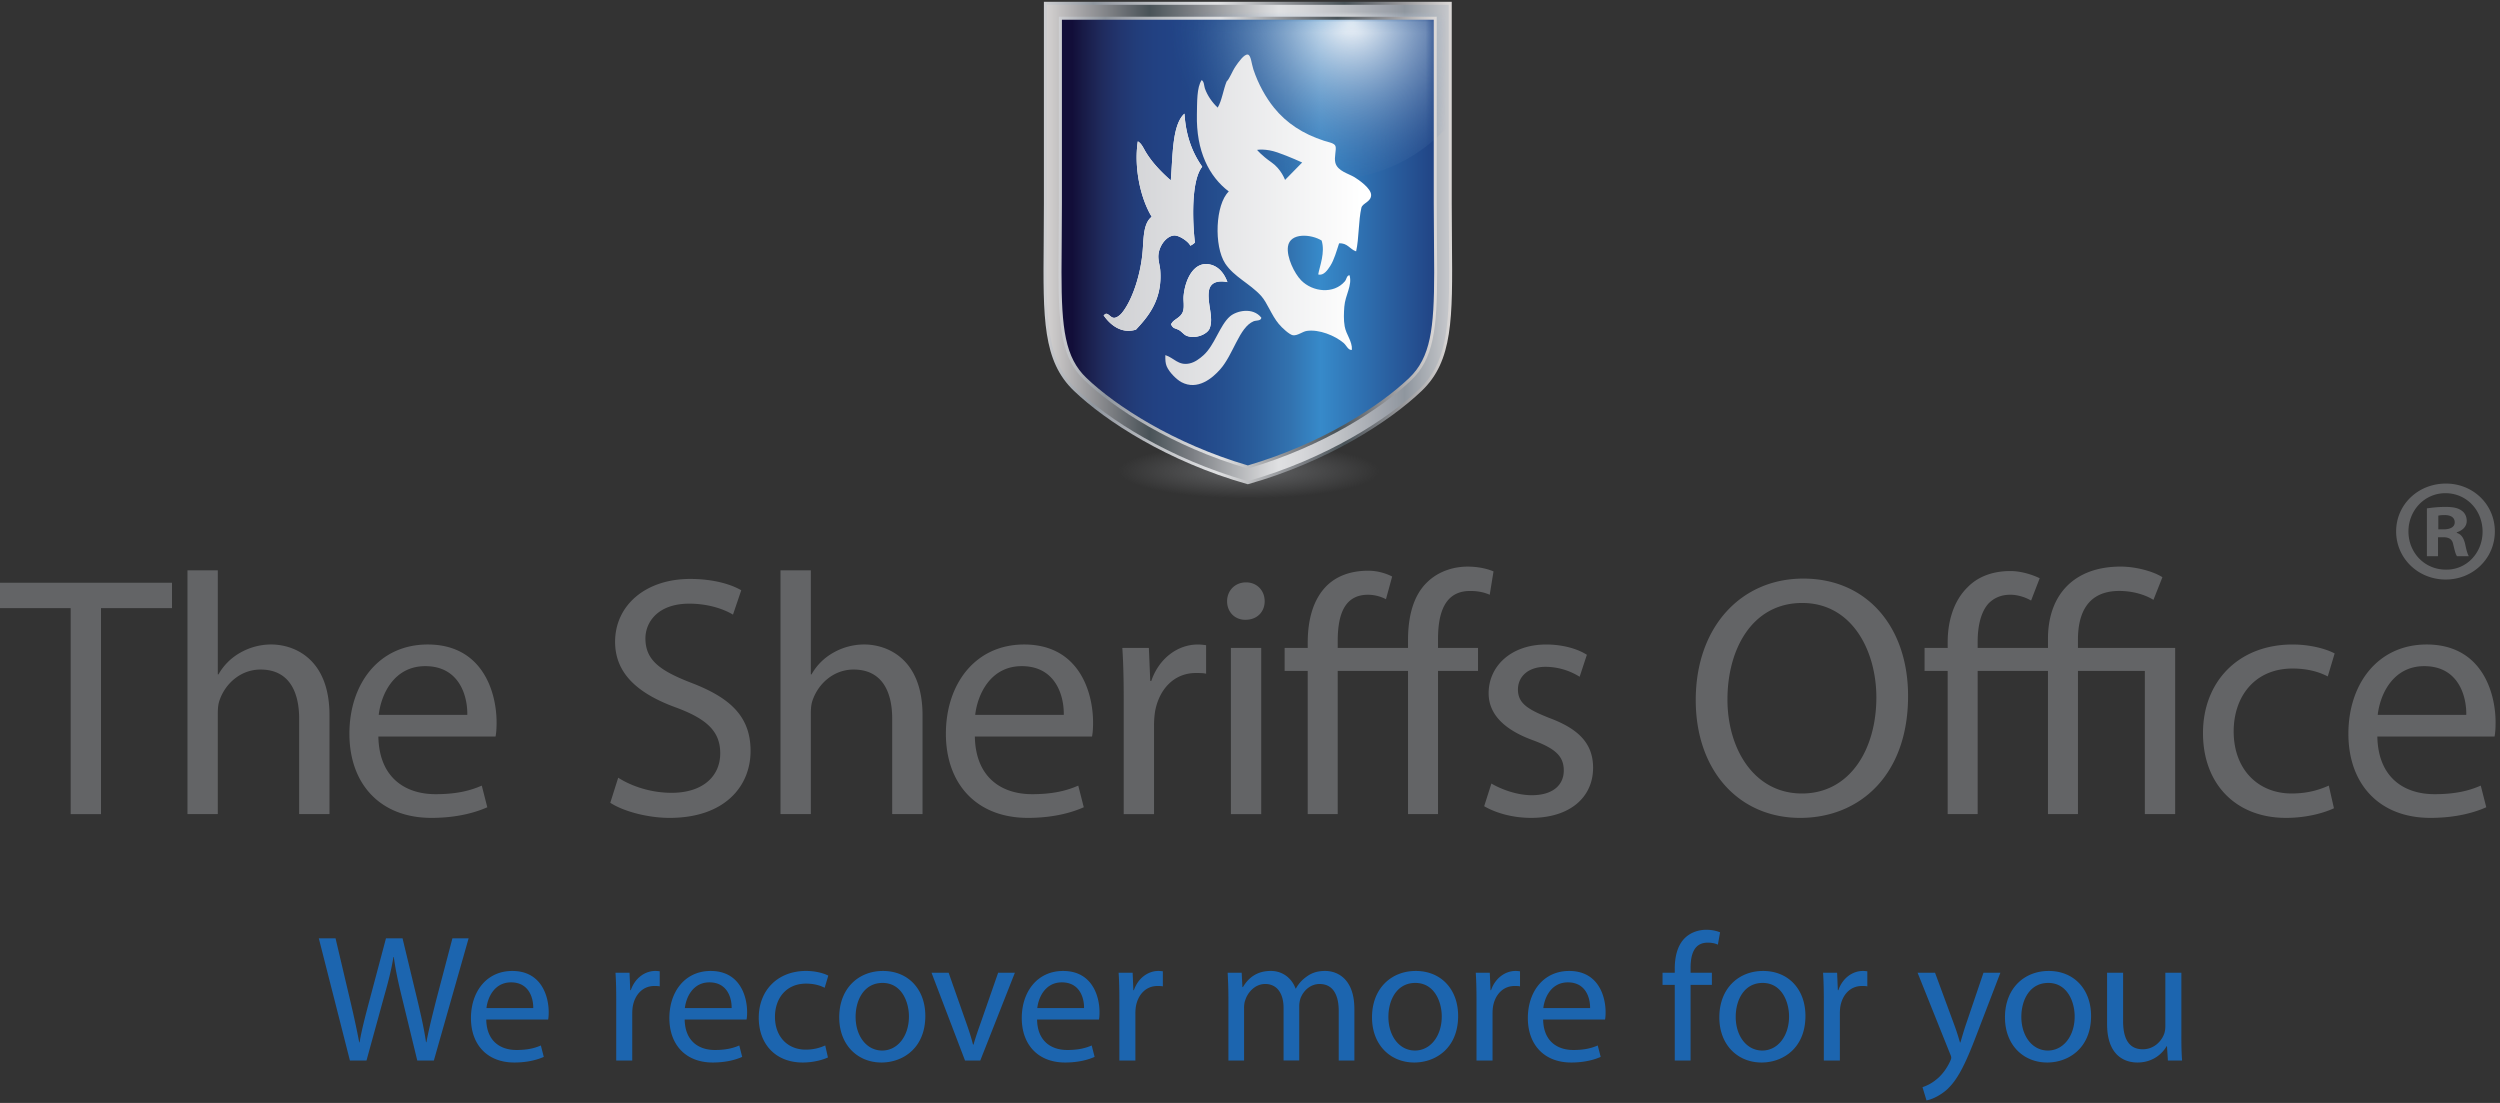 <svg width="238" height="105" viewBox="0 0 238 105" xmlns="http://www.w3.org/2000/svg" xmlns:xlink="http://www.w3.org/1999/xlink"><rect x="0" y="0" width="238" height="105" fill="#333333" stroke="none"/><defs><linearGradient x1=".001%" y1="50%" x2="100.001%" y2="50%" id="b"><stop stop-color="#E4E3E1" offset="0%"/><stop stop-color="#DDDAD9" offset="0%"/><stop stop-color="#C8C6C6" offset="3.9%"/><stop stop-color="#9C9C9F" offset="11.39%"/><stop stop-color="#63686D" offset="21.62%"/><stop stop-color="#495358" offset="26.4%"/><stop stop-color="#7D8085" offset="36.89%"/><stop stop-color="#ACAEB1" offset="46.2%"/><stop stop-color="#CFD0D2" offset="53.29%"/><stop stop-color="#DFE0E2" offset="57.3%"/><stop stop-color="#D6D7DA" offset="62.83%"/><stop stop-color="#BEC1C5" offset="72.13%"/><stop stop-color="#9BA0A8" offset="84%"/><stop stop-color="#8F969E" offset="87.64%"/><stop stop-color="#CFD0D3" offset="100%"/><stop stop-color="#A7AAAF" offset="100%"/></linearGradient><linearGradient x1="100.002%" y1="49.998%" x2=".002%" y2="49.998%" id="c"><stop stop-color="#E4E3E1" offset="0%"/><stop stop-color="#DDDAD9" offset="0%"/><stop stop-color="#C8C6C6" offset="3.9%"/><stop stop-color="#9C9C9F" offset="11.39%"/><stop stop-color="#63686D" offset="21.62%"/><stop stop-color="#495358" offset="26.4%"/><stop stop-color="#7D8085" offset="36.89%"/><stop stop-color="#ACAEB1" offset="46.2%"/><stop stop-color="#CFD0D2" offset="53.29%"/><stop stop-color="#DFE0E2" offset="57.3%"/><stop stop-color="#D6D7DA" offset="62.83%"/><stop stop-color="#BEC1C5" offset="72.13%"/><stop stop-color="#9BA0A8" offset="84%"/><stop stop-color="#8F969E" offset="87.64%"/><stop stop-color="#CFD0D3" offset="100%"/><stop stop-color="#A7AAAF" offset="100%"/></linearGradient><linearGradient x1="99.997%" y1="50%" x2=".001%" y2="50%" id="d"><stop stop-color="#214485" offset=".61%"/><stop stop-color="#378ACA" offset="30.67%"/><stop stop-color="#3273B0" offset="38.43%"/><stop stop-color="#2A5E9C" offset="47.99%"/><stop stop-color="#254F8F" offset="56.84%"/><stop stop-color="#224687" offset="64.64%"/><stop stop-color="#224385" offset="70.55%"/><stop stop-color="#224182" offset="74.9%"/><stop stop-color="#223D7A" offset="79.49%"/><stop stop-color="#22356E" offset="84.2%"/><stop stop-color="#1F2A5C" offset="89%"/><stop stop-color="#181A46" offset="93.81%"/><stop stop-color="#120E39" offset="96.63%"/></linearGradient><linearGradient x1="100.002%" y1="50%" x2=".003%" y2="50%" id="h"><stop stop-color="#E4E3E1" offset="0%"/><stop stop-color="#DDDAD9" offset="0%"/><stop stop-color="#C8C6C6" offset="3.9%"/><stop stop-color="#9C9C9F" offset="11.39%"/><stop stop-color="#63686D" offset="21.62%"/><stop stop-color="#495358" offset="26.4%"/><stop stop-color="#7D8085" offset="36.89%"/><stop stop-color="#ACAEB1" offset="46.2%"/><stop stop-color="#CFD0D2" offset="53.29%"/><stop stop-color="#DFE0E2" offset="57.3%"/><stop stop-color="#D6D7DA" offset="62.83%"/><stop stop-color="#BEC1C5" offset="72.13%"/><stop stop-color="#9BA0A8" offset="84%"/><stop stop-color="#8F969E" offset="87.64%"/><stop stop-color="#CFD0D3" offset="100%"/><stop stop-color="#A7AAAF" offset="100%"/></linearGradient><linearGradient x1="-.308%" y1="49.998%" x2="270.603%" y2="49.998%" id="i"><stop stop-color="#CFD0D3" offset=".61%"/><stop stop-color="#FFF" offset="96.63%"/></linearGradient><linearGradient x1="-64.395%" y1="49.99%" x2="213.272%" y2="49.99%" id="j"><stop stop-color="#CFD0D3" offset=".61%"/><stop stop-color="#FFF" offset="96.63%"/></linearGradient><linearGradient x1="-119.696%" y1="49.989%" x2="352.928%" y2="49.989%" id="k"><stop stop-color="#CFD0D3" offset=".61%"/><stop stop-color="#FFF" offset="96.63%"/></linearGradient><linearGradient x1="-53.6%" y1="50.002%" x2="99.415%" y2="50.002%" id="l"><stop stop-color="#CFD0D3" offset=".61%"/><stop stop-color="#FFF" offset="96.63%"/></linearGradient><radialGradient cx="50%" cy="51.558%" fx="50%" fy="51.558%" r="47.85%" id="a"><stop stop-color="#636466" offset="0%"/><stop stop-color="#636466" stop-opacity="0" offset="100%"/></radialGradient><radialGradient cx="57.315%" cy="50.003%" fx="57.315%" fy="50.003%" r="56.107%" id="f"><stop stop-color="#FFF" offset="0%"/><stop stop-color="#295D9E" stop-opacity="0" offset="100%"/></radialGradient><path id="e" d="M18.585 42.833c-7.095-2.082-12.626-5.665-15.457-8.368C.99 32.423.704 29.522.704 24.285c0-.884.005-1.833.016-2.856l.021-3.726V.109h35.685v17.594l.023 3.728c.008 1.023.015 1.974.015 2.856 0 5.237-.286 8.136-2.423 10.178-2.83 2.703-8.364 6.286-15.456 8.368z"/></defs><g fill="none" fill-rule="evenodd"><path d="M6.727 57.893H0v-2.419h16.374v2.42h-6.76v19.61H6.728v-19.61zm11.12-3.595h2.887V64.2h.066a5.412 5.412 0 012.068-2.06 5.928 5.928 0 012.953-.785c2.134 0 5.546 1.308 5.546 6.733v9.413h-2.888v-9.086c0-2.549-.952-4.674-3.676-4.674-1.87 0-3.315 1.308-3.872 2.843-.165.426-.197.85-.197 1.373v9.544h-2.887V54.298zm18.174 15.818c.066 3.889 2.528 5.49 5.447 5.49 2.068 0 3.348-.359 4.398-.816l.525 2.06c-1.017.456-2.79 1.012-5.317 1.012-4.889 0-7.81-3.236-7.81-8.008 0-4.771 2.822-8.498 7.449-8.498 5.217 0 6.562 4.511 6.562 7.418 0 .589-.033 1.013-.097 1.341H36.02v.001zm8.467-2.059c.033-1.797-.754-4.64-4.003-4.64-2.954 0-4.201 2.647-4.43 4.64h8.433zm14.365 5.981c1.28.818 3.118 1.438 5.086 1.438 2.92 0 4.627-1.537 4.627-3.759 0-2.026-1.182-3.235-4.168-4.346-3.61-1.308-5.841-3.203-5.841-6.275 0-3.431 2.856-5.981 7.153-5.981 2.23 0 3.905.522 4.857 1.078l-.787 2.32c-.69-.424-2.166-1.045-4.168-1.045-3.02 0-4.168 1.798-4.168 3.301 0 2.06 1.347 3.072 4.398 4.248 3.74 1.438 5.612 3.236 5.612 6.472 0 3.398-2.495 6.373-7.713 6.373-2.133 0-4.462-.654-5.643-1.44l.755-2.384zm15.451-19.74h2.888V64.2h.066a5.412 5.412 0 012.067-2.06 5.928 5.928 0 012.954-.785c2.133 0 5.546 1.308 5.546 6.733v9.413h-2.888v-9.086c0-2.549-.952-4.674-3.676-4.674-1.87 0-3.315 1.308-3.873 2.843-.165.426-.196.85-.196 1.373v9.544h-2.888V54.298zm18.502 15.818c.066 3.889 2.528 5.49 5.447 5.49 2.068 0 3.348-.359 4.397-.816l.525 2.06c-1.016.456-2.789 1.012-5.316 1.012-4.89 0-7.81-3.236-7.81-8.008 0-4.771 2.822-8.498 7.449-8.498 5.217 0 6.562 4.511 6.562 7.418 0 .589-.033 1.013-.098 1.341H92.806v.001zm8.467-2.059c.032-1.797-.755-4.64-4.004-4.64-2.953 0-4.2 2.647-4.43 4.64h8.434zm5.705-1.437c0-1.863-.033-3.465-.132-4.936h2.526l.132 3.138h.1c.722-2.125 2.494-3.465 4.43-3.465.295 0 .524.033.787.066v2.713c-.296-.065-.591-.065-.985-.065-2.035 0-3.479 1.503-3.873 3.66a8.54 8.54 0 00-.099 1.34v8.432h-2.887V66.62zm13.419-9.38c0 .98-.69 1.764-1.838 1.764-1.05 0-1.74-.785-1.74-1.765 0-.98.722-1.797 1.806-1.797 1.05 0 1.772.784 1.772 1.797zm-3.216 20.263V61.684h2.887v15.82h-2.887zm16.863 0v-13.63h-6.693v13.629h-2.856V63.874h-2.198v-2.19h2.198v-.49c0-2.221.525-4.118 1.772-5.391.918-.916 2.23-1.471 4.003-1.471.92 0 1.772.294 2.264.555l-.59 2.158a3.757 3.757 0 00-1.707-.425c-2.264 0-2.886 1.927-2.886 4.412v.654h6.693v-.751c0-2.222.493-4.249 1.84-5.524 1.082-1.045 2.525-1.47 3.839-1.47 1.05 0 1.935.228 2.46.457l-.361 2.222c-.459-.196-1.017-.36-1.87-.36-2.429 0-3.051 2.124-3.051 4.575v.85h3.807v2.189H136.9v13.628h-2.857v.001zm7.937-2.91c.886.523 2.395 1.111 3.84 1.111 2.066 0 3.051-1.012 3.051-2.353 0-1.372-.821-2.092-2.92-2.876-2.888-1.045-4.234-2.582-4.234-4.478 0-2.549 2.1-4.64 5.48-4.64 1.608 0 3.018.425 3.872.98l-.688 2.092a6.167 6.167 0 00-3.249-.948c-1.706 0-2.625.98-2.625 2.157 0 1.308.919 1.897 2.988 2.713 2.721 1.013 4.166 2.385 4.166 4.738 0 2.812-2.2 4.773-5.906 4.773-1.739 0-3.346-.459-4.463-1.111l.688-2.158zm39.668-8.333c0 7.55-4.627 11.602-10.27 11.602-5.875 0-9.944-4.543-9.944-11.211 0-6.994 4.332-11.57 10.239-11.57 6.07 0 9.975 4.61 9.975 11.179zm-17.196.327c0 4.739 2.56 8.954 7.089 8.954 4.53 0 7.088-4.15 7.088-9.15 0-4.412-2.296-8.988-7.056-8.988-4.756 0-7.12 4.379-7.12 9.184zm40.554-9.479c-.723-.457-1.903-.85-3.25-.85-3.019 0-3.936 2.125-3.936 4.641v.784h9.255v15.819h-2.888V63.874h-6.366v13.628h-2.855V63.874h-6.694v13.628h-2.855V63.874h-2.199v-2.19h2.2v-.555c0-1.96.557-3.922 1.902-5.23.92-.947 2.297-1.536 4.07-1.536 1.082 0 2.198.393 2.788.686l-.82 2.125c-.493-.294-1.248-.556-1.969-.556-.919 0-1.576.327-2.067.817-.789.85-1.05 2.288-1.05 3.661v.588h6.694v-.882c0-4.151 2.46-6.863 6.924-6.863 1.444 0 3.117.457 3.97 1.013l-.854 2.156zm17.186 19.838c-.754.359-2.428.916-4.561.916-4.792 0-7.907-3.236-7.907-8.073 0-4.869 3.346-8.432 8.53-8.432 1.708 0 3.216.426 4.004.85l-.656 2.19c-.688-.36-1.772-.753-3.347-.753-3.644 0-5.61 2.713-5.61 5.981 0 3.66 2.36 5.915 5.512 5.915 1.64 0 2.723-.393 3.544-.751l.49 2.157zm4.131-6.83c.066 3.889 2.526 5.49 5.447 5.49 2.067 0 3.347-.359 4.397-.816l.525 2.06c-1.017.456-2.789 1.012-5.315 1.012-4.89 0-7.811-3.236-7.811-8.008 0-4.771 2.823-8.498 7.448-8.498 5.218 0 6.564 4.511 6.564 7.418 0 .589-.032 1.013-.098 1.341h-11.157v.001zm8.466-2.059c.033-1.797-.754-4.64-4.003-4.64-2.954 0-4.2 2.647-4.429 4.64h8.432zm2.72-17.467c0 2.555-2.063 4.581-4.684 4.581-2.622 0-4.713-2.026-4.713-4.581 0-2.556 2.091-4.554 4.74-4.554 2.592-.002 4.657 1.998 4.657 4.554zm-8.226 0c0 2.027 1.535 3.639 3.57 3.639 1.98.027 3.487-1.612 3.487-3.612 0-2.027-1.507-3.666-3.543-3.666-1.98 0-3.514 1.639-3.514 3.639zm2.816 2.36h-1.06v-4.555c.418-.055 1.004-.137 1.757-.137.863 0 1.255.137 1.562.36.278.195.473.529.473.972 0 .556-.418.917-.948 1.084v.055c.446.14.67.5.809 1.11.138.696.25.945.334 1.112h-1.116c-.139-.167-.223-.556-.362-1.111-.083-.472-.362-.695-.948-.695h-.502v1.805h.001zm.028-2.555h.502c.586 0 1.06-.194 1.06-.667 0-.416-.305-.694-.975-.694-.278 0-.474.027-.586.055v1.306h-.001z" fill="#636466"/><path d="M33.312 100.96L30.35 89.328h1.594l1.387 5.886c.346 1.45.658 2.9.866 4.02h.035c.19-1.155.554-2.537.953-4.038l1.56-5.868h1.577l1.42 5.904c.33 1.38.642 2.763.815 3.987h.035c.242-1.276.572-2.574.936-4.022l1.542-5.868h1.542l-3.31 11.634h-1.577l-1.473-6.058c-.364-1.484-.606-2.625-.762-3.798h-.035c-.19 1.156-.468 2.295-.901 3.798l-1.664 6.058h-1.577v-.001zm12.98-3.901c.035 2.055 1.335 2.9 2.877 2.9 1.092 0 1.768-.19 2.322-.43l.277 1.087c-.537.241-1.473.535-2.807.535-2.584 0-4.126-1.71-4.126-4.229 0-2.52 1.49-4.487 3.935-4.487 2.756 0 3.466 2.382 3.466 3.918 0 .31-.017.535-.052.707h-5.892v-.001zm4.473-1.088c.017-.947-.399-2.45-2.114-2.45-1.56 0-2.219 1.398-2.34 2.45h4.454zm7.9-.758c0-.983-.017-1.829-.069-2.607h1.335L60 94.264h.052c.381-1.122 1.317-1.83 2.34-1.83.155 0 .277.018.415.034v1.434c-.156-.035-.312-.035-.52-.035-1.074 0-1.837.794-2.045 1.932a4.54 4.54 0 00-.052.707v4.455h-1.525v-5.748zm6.516 1.846c.035 2.055 1.335 2.9 2.877 2.9 1.092 0 1.768-.19 2.322-.43l.277 1.087c-.537.241-1.473.535-2.807.535-2.584 0-4.126-1.71-4.126-4.229 0-2.52 1.49-4.487 3.935-4.487 2.756 0 3.466 2.382 3.466 3.918 0 .31-.017.535-.052.707h-5.892v-.001zm4.471-1.088c.018-.947-.398-2.45-2.114-2.45-1.56 0-2.218 1.398-2.34 2.45h4.454zm9.168 4.696c-.399.19-1.283.484-2.41.484-2.53 0-4.176-1.71-4.176-4.265 0-2.572 1.768-4.453 4.506-4.453.901 0 1.698.225 2.114.447l-.346 1.158c-.364-.19-.936-.398-1.768-.398-1.923 0-2.963 1.434-2.963 3.16 0 1.933 1.248 3.124 2.913 3.124a4.38 4.38 0 001.871-.397l.259 1.14zm9.271-3.952c0 3.09-2.166 4.436-4.176 4.436-2.253 0-4.02-1.657-4.02-4.298 0-2.779 1.853-4.418 4.16-4.418 2.407-.002 4.036 1.743 4.036 4.28zm-6.637.085c0 1.83 1.04 3.211 2.53 3.211 1.456 0 2.547-1.363 2.547-3.244 0-1.415-.71-3.193-2.512-3.193-1.785 0-2.565 1.655-2.565 3.226zm8.856-4.194l1.645 4.679c.278.775.503 1.467.676 2.157h.052c.19-.69.434-1.382.71-2.157l1.63-4.68h1.594l-3.293 8.356H91.87l-3.189-8.355h1.63zm8.42 4.453c.034 2.055 1.334 2.9 2.876 2.9 1.092 0 1.768-.19 2.323-.43l.277 1.087c-.537.241-1.473.535-2.808.535-2.583 0-4.126-1.71-4.126-4.229 0-2.52 1.49-4.487 3.936-4.487 2.755 0 3.466 2.382 3.466 3.918 0 .31-.018.535-.052.707H98.73v-.001zm4.472-1.088c.018-.947-.398-2.45-2.114-2.45-1.56 0-2.218 1.398-2.34 2.45h4.454zm3.361-.758c0-.983-.018-1.829-.07-2.607h1.335l.069 1.658h.052c.381-1.122 1.317-1.83 2.34-1.83.155 0 .277.018.415.034v1.434c-.156-.035-.312-.035-.52-.035-1.074 0-1.836.794-2.044 1.932a4.54 4.54 0 00-.052.707v4.455h-1.525v-5.748zm10.38-.346c0-.88-.035-1.57-.07-2.261h1.335l.07 1.363h.051c.468-.794 1.248-1.536 2.653-1.536 1.127 0 1.993.689 2.357 1.673h.035c.26-.483.606-.827.953-1.086.503-.38 1.04-.587 1.837-.587 1.126 0 2.773.725 2.773 3.626v4.902h-1.49v-4.712c0-1.624-.607-2.573-1.82-2.573-.884 0-1.543.638-1.82 1.363a2.59 2.59 0 00-.121.758v5.162h-1.49v-5.005c0-1.33-.59-2.278-1.75-2.278-.937 0-1.647.758-1.89 1.519-.086.208-.121.484-.121.742v5.024h-1.49v-6.094h-.002zm21.871 1.848c0 3.09-2.166 4.436-4.176 4.436-2.253 0-4.022-1.657-4.022-4.298 0-2.779 1.856-4.418 4.16-4.418 2.41-.002 4.038 1.743 4.038 4.28zm-6.638.085c0 1.83 1.04 3.211 2.531 3.211 1.456 0 2.548-1.363 2.548-3.244 0-1.415-.71-3.193-2.515-3.193-1.783 0-2.564 1.655-2.564 3.226zm8.387-1.587c0-.983-.019-1.829-.07-2.607h1.335l.071 1.658h.05c.382-1.122 1.32-1.83 2.34-1.83.158 0 .277.018.416.034v1.434c-.156-.035-.31-.035-.52-.035-1.074 0-1.837.794-2.045 1.932-.035.208-.05.466-.05.707v4.455h-1.527v-5.748zm6.344 1.846c.035 2.055 1.335 2.9 2.877 2.9 1.09 0 1.768-.19 2.322-.43l.279 1.087c-.537.241-1.473.535-2.807.535-2.584 0-4.126-1.71-4.126-4.229 0-2.52 1.492-4.487 3.935-4.487 2.755 0 3.466 2.382 3.466 3.918 0 .31-.017.535-.052.707h-5.894v-.001zm4.471-1.088c.016-.947-.4-2.45-2.115-2.45-1.56 0-2.219 1.398-2.34 2.45h4.455zm8.059 4.989v-7.198h-1.162v-1.156h1.162v-.396c0-1.173.277-2.245.97-2.916.572-.554 1.334-.779 2.045-.779.556 0 1.005.123 1.3.242l-.21 1.174c-.225-.104-.518-.19-.969-.19-1.3 0-1.629 1.122-1.629 2.418v.447h2.028v1.156h-2.028v7.199h-1.507zm12.441-4.245c0 3.09-2.167 4.436-4.175 4.436-2.255 0-4.022-1.657-4.022-4.298 0-2.779 1.856-4.418 4.16-4.418 2.41-.002 4.037 1.743 4.037 4.28zm-6.638.085c0 1.83 1.04 3.211 2.53 3.211 1.456 0 2.548-1.363 2.548-3.244 0-1.415-.71-3.193-2.513-3.193-1.785 0-2.565 1.655-2.565 3.226zm8.388-1.587c0-.983-.019-1.829-.07-2.607h1.335l.07 1.658h.051c.381-1.122 1.319-1.83 2.34-1.83.157 0 .277.018.416.034v1.434c-.156-.035-.31-.035-.52-.035-1.075 0-1.837.794-2.045 1.932-.035.208-.05.466-.05.707v4.455h-1.527v-5.748zm10.588-2.607l1.821 4.936c.207.554.416 1.21.555 1.71h.033c.158-.5.33-1.14.539-1.743l1.663-4.903h1.61l-2.285 5.956c-1.092 2.865-1.837 4.316-2.877 5.23-.763.64-1.492.897-1.872.967l-.381-1.261a4.013 4.013 0 001.334-.744c.418-.328.92-.913 1.283-1.691.07-.156.121-.276.121-.361 0-.085-.035-.207-.121-.397l-3.085-7.7h1.662zm14.854 4.109c0 3.09-2.167 4.436-4.177 4.436-2.255 0-4.02-1.657-4.02-4.298 0-2.779 1.854-4.418 4.16-4.418 2.409-.002 4.036 1.743 4.036 4.28zm-6.638.085c0 1.83 1.04 3.211 2.528 3.211 1.456 0 2.548-1.363 2.548-3.244 0-1.415-.71-3.193-2.513-3.193-1.785 0-2.563 1.655-2.563 3.226zm15.234 1.864c0 .881.016 1.64.068 2.297h-1.35l-.087-1.364h-.035c-.38.673-1.28 1.554-2.774 1.554-1.317 0-2.894-.744-2.894-3.66v-4.885h1.525v4.61c0 1.589.503 2.675 1.872 2.675 1.022 0 1.734-.708 2.01-1.398.087-.207.139-.485.139-.777v-5.11h1.526v6.058z" fill="#1C65AF"/><path d="M13 5.474c7.18 0 13-1.21 13-2.702 0-1.491-5.82-2.7-13-2.7S0 1.28 0 2.771c0 1.492 5.82 2.702 13 2.702z" transform="translate(105.891 42)" fill="url(#a)"/><path d="M39.173 19.33V.312H.632V19.33c0 9.816-.578 14.539 2.825 17.79 3.405 3.25 9.508 6.868 16.447 8.831 6.936-1.962 13.037-5.58 16.442-8.83 3.404-3.252 2.827-7.975 2.827-17.79z" fill="url(#b)" transform="translate(98.891)"/><path d="M.488.173v19.156l-.019 3.717C.405 30.347.372 34.368 3.36 37.22c3.02 2.885 8.94 6.73 16.502 8.87l.041.01.038-.01c7.564-2.14 13.487-5.985 16.505-8.87 2.988-2.852 2.953-6.873 2.889-14.178l-.021-3.713V.173H.488zm38.541.283V19.33l.022 3.717c.011.987.02 1.914.02 2.785 0 5.502-.318 8.793-2.82 11.187-2.993 2.855-8.857 6.658-16.346 8.784-7.495-2.126-13.356-5.93-16.348-8.784C1.057 34.628.74 31.335.74 25.834c0-.871.005-1.798.016-2.787l.02-3.718V.456H39.03z" fill="url(#c)" transform="translate(98.891)"/><path d="M19.904 44.46c-7.096-2.083-12.627-5.665-15.458-8.37-2.137-2.041-2.423-4.942-2.423-10.179 0-.884.005-1.833.015-2.856l.022-3.726V1.735h35.684V19.33l.023 3.729c.008 1.023.016 1.973.016 2.856 0 5.237-.286 8.135-2.423 10.177-2.831 2.704-8.364 6.286-15.456 8.369z" fill="url(#d)" transform="translate(98.891)"/><g transform="translate(100.21 1.626)"><mask id="g" fill="#fff"><use xlink:href="#e"/></mask><path d="M41.61.109c0 8.491-6.916 15.376-15.44 15.376-8.53 0-15.442-6.886-15.442-15.376 0-8.492 6.912-15.377 15.443-15.377 8.523 0 15.438 6.885 15.438 15.377z" fill="url(#f)" mask="url(#g)"/></g><path d="M1.917 1.595v17.734l-.02 3.725-.017 2.857c0 5.481.354 8.267 2.467 10.282 2.813 2.688 8.368 6.308 15.514 8.402l.041.013.038-.013c7.148-2.096 12.703-5.715 15.516-8.402 2.115-2.015 2.47-4.8 2.47-10.28l-.019-2.857-.021-3.727V1.595H1.917zm35.685.283v17.453l.023 3.757.018 2.824c0 5.396-.347 8.13-2.384 10.075-2.782 2.657-8.279 6.238-15.355 8.323-7.08-2.085-12.576-5.665-15.359-8.323-2.034-1.943-2.38-4.68-2.38-10.077l.019-2.855.02-3.727V1.878h35.399z" fill="url(#h)" transform="translate(98.891)"/><path d="M105.125 29.985c.309-.362.54.256.92.274.254.01.574-.244.746-.446.978-1.177 1.843-3.697 2.004-6.094.084-1.251.095-2.497.85-3.083-1.015-1.641-1.718-4.567-1.326-7.177.35.184.533.635.74.981.635 1.056 1.49 1.928 2.4 2.736.197-2.222.105-5.294 1.302-6.356.137 2.189.791 3.77 1.69 5.054-1.065 1.297-.93 5.223-.696 7.216a1.476 1.476 0 01-.44.302c-.119-.34-1.013-.996-1.53-.973-.685.03-1.405.884-1.502 1.834-.048.492.135 1.016.17 1.439.243 2.895-1.234 4.529-2.31 5.688-1.344.426-2.436-.428-3.064-1.343-.008-.05.015-.052.046-.052zm11.725-3.127c-.533-.114-1.597-.188-1.76.826-.19 1.194.48 2.516.07 3.578-.208.552-1.372 1.07-2.237.687-.221-.097-.453-.41-.7-.538-.4-.203-.522-.095-.744-.541-.008-.046.019-.052.047-.052.21-.451.907-.546 1.102-1.197.14-.469.01-.976.049-1.426.149-1.672 1.058-3.49 2.69-2.968.661.21 1.174.773 1.483 1.63z" fill="#FFF"/><path d="M6.234 29.985c.309-.362.54.256.92.274.254.01.574-.244.745-.446.979-1.177 1.844-3.697 2.005-6.094.084-1.251.095-2.497.85-3.083-1.015-1.641-1.718-4.567-1.326-7.177.35.184.532.635.74.981.635 1.056 1.49 1.928 2.4 2.736.197-2.222.105-5.294 1.302-6.356.137 2.189.791 3.77 1.689 5.054-1.064 1.297-.93 5.223-.695 7.216a1.476 1.476 0 01-.44.302c-.12-.34-1.013-.996-1.53-.973-.686.03-1.405.884-1.502 1.834-.049.492.135 1.016.17 1.439.243 2.895-1.234 4.529-2.31 5.688-1.345.426-2.436-.428-3.064-1.343-.008-.05.014-.052.046-.052z" fill="url(#i)" transform="translate(98.891)"/><path d="M12.049 33.806c.824.261 1.234 1.012 2.274.8.528-.105.99-.457 1.365-.795 1.067-.964 1.543-2.852 2.519-3.695.62-.533 2.17-.901 2.982.129-.024.325-.508.239-.746.344-1.365.579-1.906 3.149-3.183 4.585-.71.805-2.135 2.037-3.69 1.203-.415-.223-1.139-.898-1.397-1.515-.11-.27-.135-.577-.124-1.056z" fill="url(#j)" transform="translate(98.891)"/><path d="M17.959 26.858c-.533-.114-1.597-.188-1.76.826-.19 1.194.48 2.516.07 3.578-.208.552-1.372 1.07-2.237.687-.222-.097-.454-.41-.7-.538-.4-.203-.522-.095-.744-.541-.008-.046.019-.052.046-.052.211-.451.908-.546 1.103-1.197.14-.469.01-.976.048-1.426.15-1.672 1.06-3.49 2.692-2.968.66.21 1.173.773 1.482 1.63z" fill="url(#k)" transform="translate(98.891)"/><path d="M15.51 7.62c.245.164.216.536.302.79.245.707.71 1.354 1.221 1.835.402-.666.53-1.694.848-2.48.303-.291.505-.942.88-1.486.206-.293.794-1.164 1.15-1.082.293.066.345.881.52 1.408.461 1.398 1.197 2.7 1.955 3.637 1.186 1.474 2.767 2.508 4.764 3.157.41.133.99.215 1.095.506.118.327-.15 1.069-.008 1.596.21.794 1.262 1.025 1.834 1.377.385.239 1.576 1.053 1.57 1.694-.008.655-.819.763-.927 1.207-.283 1.231-.224 2.913-.502 4.15-.597-.189-.819-.819-1.622-.76-.232.7-.467 1.567-.84 2.147-.244.377-.637.965-1.147.81.145-.805.676-2.078.326-3.226-.968-.608-3.013-.79-3.207.574-.141 1.02.621 2.563 1.255 3.212 1.099 1.121 3.11 1.34 4.168.092.162-.192.162-.557.44-.578.279.98-.407 1.863-.496 2.991-.041.55-.078 1.26.034 1.876.145.815.73 1.402.688 2.241-.337.07-.527-.433-.784-.654-.834-.708-2.345-1.32-3.504-1.151-.427.064-.87.464-1.318.415-.322-.036-1.055-.713-1.353-1.075-.719-.861-1.084-2.017-1.697-2.689-1.07-1.167-2.562-1.791-3.407-3.069-1.084-1.655-.94-5.636.342-6.855-1.872-1.422-3.115-3.83-3.036-7.338.028-1.125-.024-2.572.456-3.272zm7.214 6.893c-1.137-.396-1.941-.243-1.941-.243s.44.54 1.367 1.183c.931.64 1.295 1.676 1.295 1.676l1.63-1.66c.002.001-1.21-.56-2.351-.956z" fill="url(#l)" transform="translate(98.891)"/></g></svg>